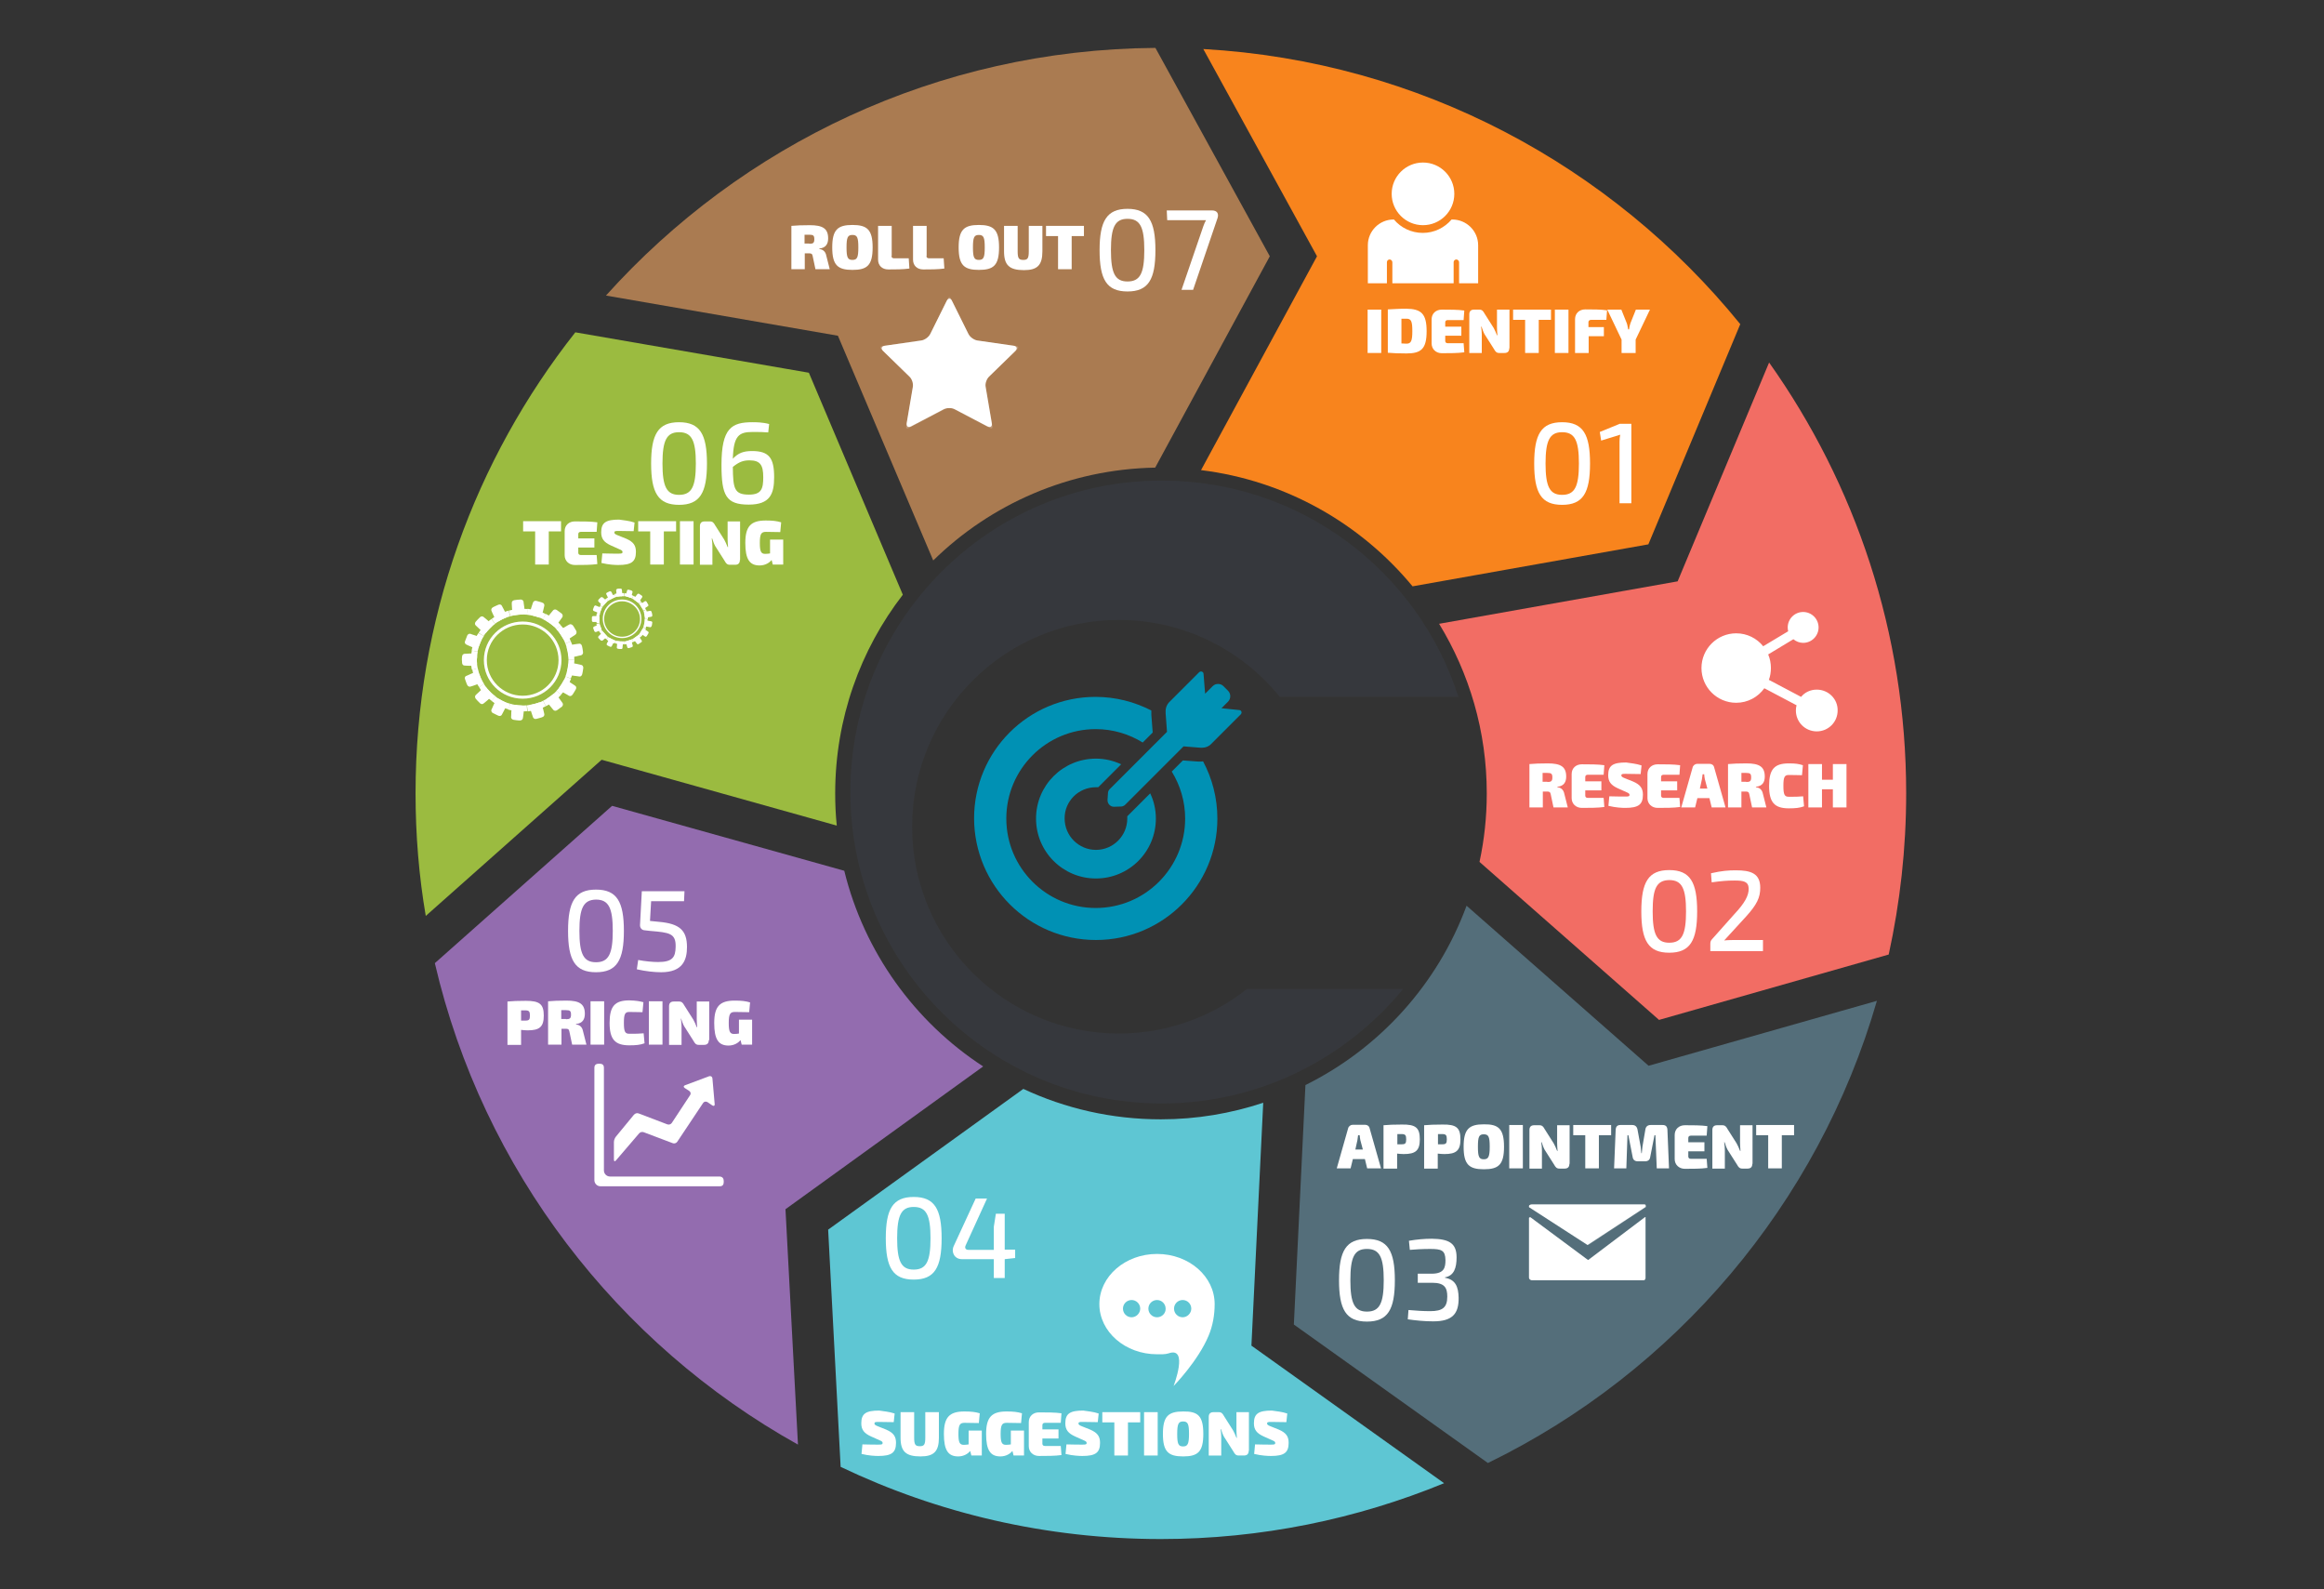 <?xml version="1.0" encoding="utf-8"?>
<!-- Generator: Adobe Illustrator 21.0.2, SVG Export Plug-In . SVG Version: 6.00 Build 0)  -->
<svg version="1.1" xmlns="http://www.w3.org/2000/svg" xmlns:xlink="http://www.w3.org/1999/xlink" x="0px" y="0px"
	 viewBox="0 0 1024 700" style="enable-background:new 0 0 1024 700;" xml:space="preserve">
<rect x="0" y="0" width="1024" height="700" fill="#333333" stroke="none"/>
<style type="text/css">
	.st0{fill:#F26D64;}
	.st1{fill:#936CAF;}
	.st2{fill:#F8841D;}
	.st3{fill:#5EC6D3;}
	.st4{fill:#546E7A;}
	.st5{fill:#9BBB40;}
	.st6{fill:#AA7B51;}
	.st7{fill:#FFFFFF;}
	.st8{opacity:0.2;}
	.st9{fill:#0091B4;}
	.st10{opacity:0.25;}
	.st11{fill:#40485B;}
</style>
<g id="background">
</g>
<g id="objects">
	<g>
		<path class="st0" d="M634.1,274.8c13.3,21.8,21,47.3,21,74.7c0,10.4-1.1,20.5-3.2,30.2l79.1,69.6l101.2-28.8
			c5-22.9,7.7-46.6,7.7-71c0-70.7-22.4-136.2-60.4-189.8l-40.3,96.4L634.1,274.8z"/>
		<path class="st1" d="M433.2,469.8c-30.1-19.6-52.4-50.3-61.2-86.2L269.7,355l-78.1,69.3c21.2,91.1,80.4,167.7,160,212.1
			l-5.5-103.7L433.2,469.8z"/>
		<path class="st2" d="M529.2,207.1c37.4,4.6,70.4,23.6,93.2,51.2l103.9-18.5l40.5-97C710.2,73.1,625.6,27,530.2,21.6l50.1,91.3
			L529.2,207.1z"/>
		<path class="st3" d="M556.6,485.8c-14.2,4.7-29.3,7.3-45.1,7.3c-21.7,0-42.2-4.8-60.6-13.4l-86,62l5.5,104.5
			c42.7,20.4,90.6,31.8,141.1,31.8c44.2,0,86.3-8.8,124.8-24.6l-84.9-60.6L556.6,485.8z"/>
		<path class="st4" d="M827,440.9l-100.6,28.6l-80.2-70.5c-12.7,34.5-38.3,62.8-71,79l-5.1,105.5l85.5,61
			C738,604.4,801.1,530.5,827,440.9z"/>
		<path class="st5" d="M368.7,363.7c-0.5-4.7-0.7-9.4-0.7-14.2c0-32.9,11.1-63.3,29.8-87.5l-41.4-97.8l-102.9-17.8
			c-44.1,55.9-70.4,126.4-70.4,203.1c0,18.4,1.5,36.5,4.5,54l77.5-68.8L368.7,363.7z"/>
		<path class="st6" d="M411.2,246.9c25.3-24.8,59.8-40.2,97.8-40.9l50.5-93.1l-50.4-91.8C413,21.8,326.7,63.8,267,130.2l102.2,17.7
			L411.2,246.9z"/>
	</g>
	<g>
		<g>
			<g>
				<path class="st7" d="M249.8,295.9c0,0,0.2-0.7,0.4-1.5c0.1-0.8,0.2-1.5,0.2-1.5c0.1-0.5,0.6-0.9,1.2-0.9c0,0,1.1,0.2,2.2,0.4
					c1.1,0.2,2.2,0.5,2.2,0.5c0.6,0,1.1,0.7,1,1.4c0,0-0.1,0.7-0.2,1.4c-0.1,0.7-0.3,1.4-0.3,1.4c-0.2,0.7-0.8,1.1-1.4,0.9
					c0,0-1.1-0.2-2.2-0.3c-1.1-0.2-2.2-0.4-2.2-0.4C250.1,297,249.7,296.4,249.8,295.9z"/>
				<path class="st7" d="M249.1,298c0,0,0.2-0.4,0.4-1.1c0.2-0.7,0.5-1.6,0.6-2.5c0.1-0.9,0.3-1.8,0.3-2.5c0-0.7,0.1-1.2,0.1-1.2
					h2.6c0,0,0,0.5-0.1,1.3c0,0.8-0.2,1.8-0.3,2.9c-0.2,1-0.5,2-0.7,2.8c-0.3,0.7-0.5,1.2-0.5,1.2L249.1,298z"/>
			</g>
			<g>
				<path class="st7" d="M246.6,302.6c0.1,0,1.7-2.6,1.6-2.6c0.2-0.5,0.9-0.7,1.5-0.4c0,0,0.9,0.6,1.8,1.2c0.9,0.6,1.8,1.2,1.8,1.2
					c0.6,0.3,0.8,1,0.4,1.7c0,0-1.4,2.4-1.5,2.4c-0.4,0.6-1.2,0.7-1.7,0.3c0,0-0.9-0.6-1.9-1.1c-0.9-0.6-1.9-1.1-1.9-1.1
					C246.4,303.7,246.3,303,246.6,302.6z"/>
				<path class="st7" d="M245.2,304.3c0,0,0.3-0.3,0.8-0.9c0.4-0.6,1-1.3,1.5-2.1c1-1.6,1.7-3.3,1.7-3.3l2.4,1c0,0-0.7,2-1.9,3.7
					c-0.5,0.9-1.2,1.7-1.7,2.4c-0.5,0.6-0.9,1-0.9,1L245.2,304.3z"/>
			</g>
			<g>
				<path class="st7" d="M241.2,307.6c0,0.1,2.5-1.8,2.5-1.8c0.4-0.4,1.1-0.3,1.5,0.2c0,0,0.6,0.9,1.3,1.8c0.6,0.9,1.3,1.8,1.3,1.8
					c0.4,0.5,0.3,1.2-0.2,1.7c0,0-0.5,0.4-1.1,0.8c-0.6,0.4-1.1,0.8-1.1,0.8c-0.6,0.4-1.4,0.2-1.7-0.3c0,0-0.7-0.9-1.4-1.7
					c-0.7-0.9-1.3-1.7-1.3-1.7C240.6,308.6,240.8,307.9,241.2,307.6z"/>
				<path class="st7" d="M239.3,308.7c0,0,1.7-0.8,3.2-1.9c1.5-1.1,2.8-2.5,2.8-2.5l1.9,1.8c0,0-1.4,1.6-3.1,2.8
					c-1.7,1.3-3.6,2.2-3.6,2.2L239.3,308.7z"/>
			</g>
			<g>
				<path class="st7" d="M234.3,310.4c0,0,0.7-0.2,1.5-0.4c0.4-0.1,0.7-0.2,1-0.3c0.3-0.1,0.5-0.2,0.5-0.2c0.5-0.2,1.1,0.1,1.4,0.7
					c0,0,0.3,1.1,0.6,2.1c0.3,1.1,0.5,2.1,0.5,2.1c0.2,0.6-0.1,1.3-0.8,1.5c0,0.1-2.7,0.8-2.7,0.8c-0.7,0.2-1.4-0.3-1.5-0.9
					c0,0-0.3-1-0.7-2.1c-0.3-1.1-0.6-2.1-0.6-2.1C233.5,311,233.8,310.5,234.3,310.4z"/>
				<path class="st7" d="M232.2,310.7c0,0,0.5,0,1.2-0.2c0.7-0.1,1.6-0.3,2.5-0.5c0.9-0.2,1.8-0.6,2.4-0.8c0.6-0.3,1-0.5,1-0.5
					l1.2,2.4c0,0-0.5,0.2-1.2,0.6c-0.7,0.3-1.7,0.7-2.7,0.9c-1,0.3-2,0.5-2.8,0.6c-0.8,0.1-1.3,0.2-1.3,0.2L232.2,310.7z"/>
			</g>
			<g>
				<path class="st7" d="M226.9,310.5c0,0,0.8,0.1,1.5,0.2c0.8,0,1.5,0.1,1.5,0.1c0.5,0,1,0.5,1,1.1c0,0-0.1,1.1-0.2,2.2
					c-0.1,1.1-0.3,2.2-0.3,2.2c0,0.6-0.6,1.1-1.3,1.1c0,0-0.7,0-1.4-0.1c-0.7-0.1-1.4-0.2-1.4-0.2c-0.7-0.1-1.2-0.7-1.1-1.3
					c0,0,0.1-1.1,0.1-2.2c0.1-1.1,0.2-2.2,0.2-2.2C225.9,310.8,226.4,310.4,226.9,310.5z"/>
				<path class="st7" d="M224.8,310c0,0,0.5,0.1,1.1,0.3c0.7,0.2,1.6,0.3,2.5,0.4c1.9,0.2,3.7,0,3.7,0l0.2,2.6c0,0-2.1,0.2-4.2,0
					c-1-0.1-2.1-0.3-2.9-0.4c-0.8-0.2-1.3-0.3-1.3-0.3L224.8,310z"/>
			</g>
			<g>
				<path class="st7" d="M220,308c0,0.1,2.7,1.4,2.7,1.4c0.5,0.2,0.7,0.8,0.5,1.4c0,0-0.5,1-1,2c-0.5,1-1,1.9-1,1.9
					c-0.2,0.6-0.9,0.9-1.6,0.6c0,0-2.5-1.2-2.5-1.2c-0.6-0.4-0.8-1.1-0.5-1.6c0,0,0.5-1,0.9-2c0.5-1,1-2,1-2
					C218.9,307.9,219.5,307.7,220,308z"/>
				<path class="st7" d="M218.2,306.7c0,0,0.4,0.3,0.9,0.7c0.6,0.3,1.4,0.9,2.2,1.3c1.7,0.9,3.5,1.3,3.5,1.3l-0.7,2.5
					c0,0-2-0.5-3.9-1.5c-1-0.4-1.8-1-2.5-1.4c-0.6-0.5-1.1-0.8-1.1-0.8L218.2,306.7z"/>
			</g>
			<g>
				<path class="st7" d="M214.4,303.1c-0.1,0.1,2,2.3,2.1,2.3c0.4,0.4,0.4,1,0,1.5c0,0-0.8,0.7-1.6,1.5c-0.8,0.7-1.7,1.4-1.7,1.4
					c-0.4,0.5-1.2,0.5-1.7,0c0,0-0.5-0.5-1-1c-0.5-0.5-0.9-1-0.9-1c-0.4-0.6-0.4-1.3,0.1-1.7c0,0,0.8-0.8,1.6-1.5
					c0.8-0.7,1.6-1.5,1.6-1.5C213.4,302.6,214.1,302.7,214.4,303.1z"/>
				<path class="st7" d="M213.2,301.3c0,0,1,1.6,2.3,2.9c1.2,1.4,2.8,2.5,2.8,2.5l-1.6,2.1c0,0-1.7-1.2-3.1-2.8
					c-1.5-1.5-2.5-3.3-2.5-3.3L213.2,301.3z"/>
			</g>
			<g>
				<path class="st7" d="M211,296.6c0,0,0,0.2,0.2,0.5c0.1,0.3,0.2,0.6,0.4,1c0.1,0.4,0.3,0.7,0.4,1c0.1,0.3,0.2,0.4,0.2,0.4
					c0.2,0.5,0,1.1-0.6,1.4c0,0-1,0.4-2,0.8c-1,0.4-2.1,0.7-2.1,0.7c-0.6,0.3-1.3,0-1.6-0.6c-0.1,0-1-2.6-1-2.6
					c-0.3-0.7,0.1-1.4,0.7-1.5c0,0,1-0.4,2-0.9c1-0.4,2-0.8,2-0.8C210.2,295.8,210.9,296,211,296.6z"/>
				<path class="st7" d="M210.5,294.4c0,0,0.1,0.5,0.3,1.1c0.1,0.3,0.2,0.7,0.3,1.2c0.2,0.4,0.3,0.8,0.5,1.3
					c0.3,0.9,0.8,1.7,1.1,2.3c0.4,0.6,0.6,1,0.6,1l-2.2,1.4c0,0-0.3-0.4-0.7-1.1c-0.3-0.7-0.9-1.6-1.2-2.6c-0.2-0.5-0.4-1-0.5-1.4
					c-0.1-0.5-0.2-0.9-0.3-1.3c-0.2-0.8-0.3-1.3-0.3-1.3L210.5,294.4z"/>
			</g>
			<g>
				<path class="st7" d="M210.2,289.2c0,0,0,0.8-0.1,1.5c0,0.8,0.1,1.5,0.1,1.5c0,0.5-0.4,1-1,1.1c0,0-1.1,0-2.2,0
					c-1.1,0-2.2-0.1-2.2-0.1c-0.6,0.1-1.2-0.5-1.2-1.2c0,0,0-0.7-0.1-1.4c0-0.7,0.1-1.4,0.1-1.4c0-0.7,0.6-1.2,1.2-1.2
					c0,0,1.1,0,2.2-0.1c1.1,0,2.2,0,2.2,0C209.8,288.2,210.2,288.7,210.2,289.2z"/>
				<path class="st7" d="M210.5,287.1c0,0-0.3,1.8-0.4,3.7c0,1.9,0.4,3.7,0.4,3.7l-2.6,0.5c0,0-0.4-2.1-0.4-4.2
					c0-2.1,0.4-4.2,0.4-4.2L210.5,287.1z"/>
			</g>
			<g>
				<path class="st7" d="M212.1,282.1c0,0-0.1,0.2-0.2,0.4c-0.1,0.3-0.3,0.6-0.4,1c-0.1,0.4-0.3,0.7-0.4,1c-0.1,0.3-0.2,0.5-0.2,0.5
					c-0.1,0.5-0.7,0.8-1.3,0.7c0,0-1-0.4-2-0.8c-1-0.4-2-0.9-2-0.9c-0.6-0.2-1-0.9-0.7-1.5c0,0,1-2.6,1-2.6c0.3-0.6,1-0.9,1.6-0.6
					c0,0,1,0.4,2.1,0.7c1,0.4,2,0.8,2,0.8C212.1,281,212.3,281.6,212.1,282.1z"/>
				<path class="st7" d="M213.2,280.2c0,0-0.2,0.4-0.6,1c-0.3,0.6-0.8,1.4-1.1,2.3c-0.2,0.4-0.3,0.9-0.5,1.3
					c-0.1,0.4-0.2,0.8-0.3,1.2c-0.2,0.7-0.3,1.1-0.3,1.1l-2.6-0.5c0,0,0.1-0.5,0.3-1.3c0.1-0.4,0.2-0.8,0.3-1.3
					c0.2-0.5,0.4-1,0.5-1.4c0.3-1,0.9-1.9,1.2-2.6c0.4-0.7,0.7-1.1,0.7-1.1L213.2,280.2z"/>
			</g>
			<g>
				<path class="st7" d="M216.5,276.2c0-0.1-2.2,2.2-2.1,2.3c-0.3,0.4-1,0.5-1.5,0.1c0,0-0.8-0.7-1.6-1.5c-0.8-0.8-1.6-1.5-1.6-1.5
					c-0.5-0.4-0.6-1.1-0.1-1.7c0,0,0.5-0.5,0.9-1c0.5-0.5,1-1,1-1c0.5-0.5,1.3-0.5,1.7,0c0,0,0.8,0.7,1.7,1.4
					c0.8,0.7,1.6,1.5,1.6,1.5C216.9,275.1,216.9,275.8,216.5,276.2z"/>
				<path class="st7" d="M218.2,274.8c0,0-1.5,1.1-2.8,2.5c-1.3,1.3-2.3,2.9-2.3,2.9l-2.2-1.4c0,0,1.1-1.8,2.5-3.3
					c1.4-1.6,3.1-2.8,3.1-2.8L218.2,274.8z"/>
			</g>
			<g>
				<path class="st7" d="M222.7,272.2c0-0.1-2.8,1.3-2.7,1.4c-0.5,0.3-1.1,0.1-1.5-0.4c0,0-0.5-1-1-2c-0.5-1-0.9-2-0.9-2
					c-0.3-0.5-0.1-1.3,0.5-1.6c0-0.1,2.5-1.2,2.5-1.2c0.7-0.3,1.4,0,1.6,0.6c0,0,0.5,1,1,1.9c0.5,1,1,2,1,2
					C223.5,271.4,223.2,272,222.7,272.2z"/>
				<path class="st7" d="M224.8,271.5c0,0-1.8,0.5-3.5,1.3c-0.9,0.4-1.6,0.9-2.2,1.3c-0.6,0.4-0.9,0.7-0.9,0.7l-1.6-2.1
					c0,0,0.4-0.3,1.1-0.8c0.7-0.4,1.5-1,2.5-1.4c1.9-1,3.9-1.5,3.9-1.5L224.8,271.5z"/>
			</g>
			<g>
				<path class="st7" d="M230,270.7c0,0-0.8,0-1.5,0.1c-0.8,0.1-1.5,0.2-1.5,0.2c-0.5,0.1-1.1-0.3-1.2-0.9c0,0-0.1-1.1-0.2-2.2
					c-0.1-1.1-0.1-2.2-0.1-2.2c-0.1-0.6,0.4-1.2,1.1-1.3c0,0,0.7-0.1,1.4-0.2c0.7,0,1.4-0.1,1.4-0.1c0.7,0,1.3,0.5,1.3,1.1
					c0,0,0.1,1.1,0.3,2.2c0.1,1.1,0.2,2.2,0.2,2.2C231,270.2,230.5,270.7,230,270.7z"/>
				<path class="st7" d="M232.2,270.8c0,0-1.9-0.2-3.7,0c-0.9,0.1-1.8,0.2-2.5,0.4c-0.7,0.2-1.1,0.3-1.1,0.3l-0.7-2.5
					c0,0,0.5-0.1,1.3-0.3c0.8-0.2,1.8-0.3,2.9-0.4c2.1-0.2,4.2,0,4.2,0L232.2,270.8z"/>
			</g>
			<g>
				<path class="st7" d="M237.3,272c0,0-0.2-0.1-0.5-0.2c-0.3-0.1-0.6-0.2-1-0.3c-0.7-0.2-1.5-0.4-1.5-0.4c-0.5-0.1-0.9-0.6-0.8-1.3
					c0,0,0.3-1.1,0.6-2.1c0.3-1,0.7-2.1,0.7-2.1c0.1-0.6,0.8-1.1,1.5-0.9c0,0,2.7,0.7,2.7,0.8c0.7,0.2,1,0.9,0.8,1.5
					c0,0-0.3,1.1-0.5,2.1c-0.3,1.1-0.6,2.1-0.6,2.1C238.4,271.8,237.8,272.1,237.3,272z"/>
				<path class="st7" d="M239.3,272.8c0,0-0.4-0.2-1-0.5c-0.7-0.2-1.5-0.6-2.4-0.8c-0.9-0.2-1.8-0.5-2.5-0.5
					c-0.7-0.1-1.2-0.2-1.2-0.2l0.2-2.6c0,0,0.5,0,1.3,0.2c0.8,0.1,1.8,0.3,2.8,0.6c1,0.3,2,0.7,2.7,0.9c0.7,0.3,1.2,0.6,1.2,0.6
					L239.3,272.8z"/>
			</g>
			<g>
				<path class="st7" d="M243.7,275.7c0-0.1-2.4-1.9-2.5-1.8c-0.5-0.3-0.6-0.9-0.3-1.5c0,0,0.7-0.9,1.3-1.7c0.7-0.9,1.4-1.7,1.4-1.7
					c0.3-0.5,1.1-0.7,1.7-0.3c0,0,0.6,0.4,1.1,0.8c0.6,0.4,1.1,0.8,1.1,0.8c0.5,0.5,0.6,1.2,0.2,1.7c0,0-0.6,0.9-1.3,1.8
					c-0.6,0.9-1.3,1.8-1.3,1.8C244.7,276,244.1,276.1,243.7,275.7z"/>
				<path class="st7" d="M245.2,277.2c0,0-1.2-1.4-2.8-2.5c-1.5-1.1-3.2-1.9-3.2-1.9l1.2-2.4c0,0,1.9,0.9,3.6,2.2
					c1.7,1.2,3.1,2.8,3.1,2.8L245.2,277.2z"/>
			</g>
			<g>
				<path class="st7" d="M248.2,281.5c0.1,0-1.6-2.6-1.6-2.6c-0.3-0.4-0.2-1.1,0.3-1.5c0,0,0.9-0.6,1.9-1.1c0.9-0.6,1.9-1.1,1.9-1.1
					c0.5-0.4,1.2-0.2,1.7,0.3c0.1,0,1.5,2.4,1.5,2.4c0.3,0.6,0.1,1.4-0.4,1.7c0,0-0.9,0.6-1.8,1.2c-0.9,0.6-1.8,1.2-1.8,1.2
					C249.1,282.2,248.5,282,248.2,281.5z"/>
				<path class="st7" d="M249.1,283.5c0,0-0.6-1.8-1.7-3.3c-0.4-0.8-1.1-1.5-1.5-2.1c-0.5-0.5-0.8-0.9-0.8-0.9l1.9-1.8
					c0,0,0.4,0.4,0.9,1c0.4,0.6,1.2,1.4,1.7,2.4c1.2,1.8,1.9,3.7,1.9,3.7L249.1,283.5z"/>
			</g>
			<g>
				<path class="st7" d="M250.4,288.6c0,0-0.1-0.8-0.2-1.5c-0.1-0.8-0.4-1.5-0.4-1.5c-0.1-0.5,0.2-1.1,0.8-1.3c0,0,1.1-0.2,2.2-0.4
					c1.1-0.2,2.2-0.3,2.2-0.3c0.6-0.2,1.2,0.2,1.4,0.9c0,0,0.2,0.7,0.3,1.4c0.1,0.7,0.2,1.4,0.2,1.4c0.1,0.7-0.4,1.3-1,1.4
					c0,0-1.1,0.2-2.2,0.5c-1.1,0.2-2.2,0.4-2.2,0.4C251,289.5,250.5,289.1,250.4,288.6z"/>
				<path class="st7" d="M250.5,290.8c0,0,0-0.5-0.1-1.2c0-0.7-0.2-1.6-0.3-2.5c-0.2-0.9-0.4-1.8-0.6-2.5c-0.2-0.7-0.4-1.1-0.4-1.1
					l2.4-1c0,0,0.2,0.5,0.5,1.2c0.2,0.8,0.5,1.8,0.7,2.8c0.2,1,0.3,2.1,0.3,2.9c0,0.8,0.1,1.3,0.1,1.3H250.5z"/>
			</g>
		</g>
		<path class="st7" d="M230.3,307.8c-9.5,0-17.1-7.6-17.1-17s7.7-17,17.1-17s17.1,7.6,17.1,17S239.8,307.8,230.3,307.8z
			 M230.3,275.1c-8.7,0-15.8,7-15.8,15.7s7.1,15.7,15.8,15.7c8.7,0,15.8-7,15.8-15.7S239,275.1,230.3,275.1z"/>
	</g>
	<g>
		<path class="st7" d="M700.6,204.2c0,12.9-3.1,18.2-12.3,18.2s-12.3-5.3-12.3-18.2s3.1-18.2,12.3-18.2S700.6,191.3,700.6,204.2z
			 M681,204.2c0,10.1,1.8,13.8,7.3,13.8c5.6,0,7.4-3.7,7.4-13.8s-1.8-13.8-7.4-13.8C682.8,190.4,681,194.1,681,204.2z"/>
		<path class="st7" d="M713.6,221.7v-27.1c0-1.1,0.1-2.1,0.3-3.1l-8.4,2.6l-0.6-3.8l8.8-3.6h5.1v35H713.6z"/>
	</g>
	<g>
		<circle class="st7" cx="627" cy="85.4" r="13.8"/>
		<path class="st7" d="M639.9,96.7h-0.3c-3.1,3.6-7.6,5.9-12.7,5.9c-5.1,0-9.7-2.3-12.7-5.9H614c-6.2,0-11.3,5.1-11.3,11.3v16.8h8.4
			v-9.3c0-0.7,0.6-1.2,1.2-1.2s1.2,0.6,1.2,1.2v9.3h27v-9.3c0-0.7,0.6-1.2,1.2-1.2s1.2,0.6,1.2,1.2v9.3h8.4V108
			C651.3,101.8,646.2,96.7,639.9,96.7z"/>
	</g>
	<g>
		<path class="st7" d="M602.6,155.5v-19.1h6v19.1H602.6z"/>
		<path class="st7" d="M628.6,145.9c0,7.8-2.4,9.8-8.9,9.8c-3.2,0-5.8-0.1-8.2-0.3v-19.1c2.4-0.1,4.9-0.3,8.2-0.3
			C626.2,136.1,628.6,138.2,628.6,145.9z M619.7,151.4c2,0,2.6-1.1,2.6-5.5s-0.5-5.5-2.6-5.5h-2.2v10.9L619.7,151.4z"/>
		<path class="st7" d="M645.2,155.2c-2.8,0.4-6.6,0.4-9.9,0.4c-2.6,0-4.5-1.8-4.5-4.3v-10.6c0-2.6,1.9-4.3,4.5-4.3
			c3.3,0,7.2,0,9.9,0.4l-0.3,4.2h-7c-0.7,0-1.1,0.4-1.1,1v1.9h7.1v4h-7.1v2.3c0,0.6,0.4,1,1.1,1h7L645.2,155.2z"/>
		<path class="st7" d="M665,153.4c0,1.4-0.7,2.1-2.1,2.1h-2.3c-1.2,0-1.7-0.6-2.3-1.7l-4.2-6.6c-0.5-0.9-0.9-2.1-1.3-3.3h-0.2
			c0.2,1.2,0.3,2.4,0.3,3.5v8.1h-5.5v-17c0-1.4,0.7-2.1,2.1-2.1h2.3c1.2,0,1.7,0.6,2.3,1.7l4,6.3c0.5,0.9,1,2,1.5,3.3h0.2
			c-0.1-1.2-0.2-2.3-0.2-3.5l0-7.8h5.5V153.4z"/>
		<path class="st7" d="M678,140.9v14.6h-6v-14.6h-5.3v-4.5h16.7v4.5H678z"/>
		<path class="st7" d="M685.1,155.5v-19.1h6v19.1H685.1z"/>
		<path class="st7" d="M701.1,140.9c-0.7,0-1.2,0.4-1.2,1v2.2h6.8v4H700v7.4h-6v-14.9c0-2.6,1.9-4.3,4.5-4.3c3.2,0,7,0,9.6,0.4
			l-0.3,4.2H701.1z"/>
		<path class="st7" d="M720.5,155.5h-6v-5.9l-6.3-13.2h6.2l2.4,6c0.3,0.8,0.4,1.8,0.6,2.7h0.4c0.1-0.9,0.3-1.9,0.6-2.7l2.4-6h6.2
			l-6.3,13.2V155.5z"/>
	</g>
	<g>
		<path class="st7" d="M311.5,204.2c0,12.9-3.1,18.2-12.3,18.2s-12.3-5.3-12.3-18.2s3.1-18.2,12.3-18.2S311.5,191.3,311.5,204.2z
			 M291.9,204.2c0,10.1,1.8,13.8,7.3,13.8c5.6,0,7.4-3.7,7.4-13.8s-1.8-13.8-7.4-13.8C293.7,190.4,291.9,194.1,291.9,204.2z"/>
		<path class="st7" d="M341.1,210.2c0,7.3-1.7,12.1-11.2,12.1c-10,0-12-4-12-17.5c0-16.3,4.5-18.8,13.7-18.8c1.4,0,4.4,0,7.3,0.8
			l-0.4,3.7c-2.3-0.2-3.7-0.2-6.9-0.2c-6,0-8.4,1.6-8.7,11.8c2.4-2.6,4.8-3.4,8.5-3.4C338.9,198.7,341.1,201.8,341.1,210.2z
			 M336.3,210.2c0-5.3-1.3-7.4-6.1-7.4c-2.7,0-4.6,0.7-7.3,2.9c0.1,9.5,0.6,12.2,7.1,12.2C335.6,217.9,336.3,215.2,336.3,210.2z"/>
	</g>
	<g>
		<path class="st7" d="M509.1,110.2c0,12.9-3.1,18.2-12.3,18.2s-12.3-5.3-12.3-18.2S487.7,92,496.8,92S509.1,97.3,509.1,110.2z
			 M489.5,110.2c0,10.1,1.8,13.8,7.3,13.8c5.6,0,7.4-3.7,7.4-13.8s-1.8-13.8-7.4-13.8C491.3,96.4,489.5,100.1,489.5,110.2z"/>
		<path class="st7" d="M534,92.7c2.2,0,3.1,1.3,2.5,3.3l-10.8,31.7h-5.1l9.6-28c0.3-0.9,0.7-1.8,1.2-2.7h-17.1l-0.2-4.3H534z"/>
	</g>
	<path class="st7" d="M509.8,552.4c-14,0-25.4,9.9-25.4,22.1c0,12.2,11.4,22.1,25.4,22.1c1.8,0,3.5,0.1,5.1-0.4
		c9-3.2,2.2,14.4,2.2,14.4s10.7-10.9,15.4-22.1c1.9-4.5,2.7-9.3,2.7-14C535.2,562.3,523.9,552.4,509.8,552.4z M498.6,580.3
		c-2.1,0-3.8-1.7-3.8-3.8c0-2.1,1.7-3.8,3.8-3.8c2.1,0,3.8,1.7,3.8,3.8C502.4,578.5,500.7,580.3,498.6,580.3z M509.8,580.3
		c-2.1,0-3.8-1.7-3.8-3.8c0-2.1,1.7-3.8,3.8-3.8c2.1,0,3.8,1.7,3.8,3.8C513.7,578.5,512,580.3,509.8,580.3z M521.1,580.3
		c-2.1,0-3.8-1.7-3.8-3.8c0-2.1,1.7-3.8,3.8-3.8c2.1,0,3.8,1.7,3.8,3.8C524.9,578.5,523.2,580.3,521.1,580.3z"/>
	<g>
		<path class="st7" d="M274.9,410.1c0,12.9-3.1,18.2-12.3,18.2s-12.3-5.3-12.3-18.2s3.1-18.2,12.3-18.2S274.9,397.2,274.9,410.1z
			 M255.3,410.1c0,10.1,1.8,13.8,7.3,13.8c5.6,0,7.4-3.7,7.4-13.8s-1.8-13.8-7.4-13.8C257.1,396.4,255.3,400,255.3,410.1z"/>
		<path class="st7" d="M286.9,397l-0.5,8.7l4,0.4c9,0.8,12.3,3.7,12.3,11.1c0,5.6-1.8,11.1-11.4,11.1c-2.9,0-6.8-0.4-10.7-1.3
			l0.6-4.1c3.1,0.6,6.5,0.9,8.8,0.9c6.4,0,7.6-2.2,7.7-6.6c0.2-6.1-2.8-6.4-11.2-7.1l-2.6-0.3c-1.1-0.1-1.9-1-1.9-2.2l0.8-15h18.8
			l-0.2,4.4H286.9z"/>
	</g>
	<path class="st7" d="M800.5,303.8c-2.8,0-5.3,1.2-6.9,3.2l-14.2-7.5c0.6-1.6,0.9-3.4,0.9-5.2c0-2.1-0.4-4.1-1.2-6l11.1-6.7
		c1.2,1,2.7,1.6,4.3,1.6c3.8,0,6.8-3.1,6.8-6.8c0-3.8-3.1-6.8-6.8-6.8c-3.8,0-6.8,3.1-6.8,6.8c0,0.6,0.1,1.2,0.2,1.7l-11,6.6
		c-2.8-3.5-7.1-5.7-11.9-5.7c-8.4,0-15.3,6.8-15.3,15.3c0,8.4,6.8,15.3,15.3,15.3c5.1,0,9.6-2.5,12.4-6.4l14.2,7.5
		c-0.2,0.7-0.3,1.5-0.3,2.3c0,5.1,4.1,9.2,9.2,9.2c5.1,0,9.2-4.1,9.2-9.2C809.8,307.9,805.6,303.8,800.5,303.8z"/>
	<g>
		<path class="st7" d="M614.6,564c0,12.9-3.1,18.2-12.3,18.2S590,576.9,590,564s3.1-18.2,12.3-18.2S614.6,551.1,614.6,564z M595,564
			c0,10.1,1.8,13.8,7.3,13.8c5.6,0,7.4-3.7,7.4-13.8s-1.8-13.8-7.4-13.8C596.7,550.2,595,553.9,595,564z"/>
		<path class="st7" d="M641.8,553.9c0,4.6-1.1,8.1-5.1,8.8v0.2c4.6,0.8,5.9,3.9,6,8.8c0.1,7.1-2.8,10.4-11.2,10.4
			c-3.8,0-7.7-0.4-11.2-0.9l0.3-4.1c3.6,0.3,6.4,0.5,9.6,0.5c5.4,0,7.5-1.6,7.5-6.4c0-3.8-1.1-6.1-6.6-6.1h-6.4v-4h6.4
			c5.3-0.1,5.8-2.8,5.8-6c-0.1-4.3-1.7-4.9-6.8-4.9c-3.3,0-6.6,0.2-8.9,0.4l-0.4-4c3.5-0.6,6.8-0.9,10.1-0.9
			C638.5,545.8,641.8,547.7,641.8,553.9z"/>
	</g>
	<g>
		<g>
			<g>
				<g class="st8">
					<path class="st7" d="M699.9,555c-0.1,0.1-0.2,0.1-0.3,0l-25.2-18.7c-0.1-0.1-0.2-0.1-0.3,0c-0.1,0-0.1,0.1-0.1,0.2v26.4
						c0,0.6,0.4,0.9,1,0.9h49.3c0.5,0,1-0.4,1-0.9v-26.5c0-0.1-0.1-0.2-0.1-0.2c-0.1,0-0.2,0-0.3,0L699.9,555z"/>
					<path class="st7" d="M725.4,531.7v-0.4c0-0.6-0.4-0.9-1-0.9h-49.3c-0.6,0-1,0.4-1,0.9v0.5l25.6,16.6c0.1,0.1,0.2,0.1,0.3,0
						L725.4,531.7z"/>
				</g>
			</g>
			<g>
				<g>
					<path class="st7" d="M699.9,555c-0.1,0.1-0.2,0.1-0.3,0l-25.2-18.7c-0.1-0.1-0.3-0.1-0.4,0c-0.1,0-0.3,0.1-0.3,0.2v26.4
						c0,0.6,0.7,1.1,1.3,1.1h49.3c0.5,0,0.7-0.6,0.7-1.1v-26.5c0-0.1,0.1-0.2,0-0.2c-0.1,0-0.1,0-0.2,0L699.9,555z"/>
					<path class="st7" d="M725.1,531.7v-0.4c0-0.6-0.2-0.7-0.7-0.7H675c-0.5,0-1.3,0.2-1.3,0.7v0.5l25.7,16.6c0.1,0.1,0.1,0.1,0.2,0
						L725.1,531.7z"/>
				</g>
			</g>
		</g>
	</g>
	<g>
		<path class="st7" d="M414.9,545.5c0,12.9-3.1,18.2-12.3,18.2s-12.3-5.3-12.3-18.2s3.1-18.2,12.3-18.2S414.9,532.6,414.9,545.5z
			 M395.3,545.5c0,10.1,1.8,13.8,7.3,13.8c5.6,0,7.4-3.7,7.4-13.8s-1.8-13.8-7.4-13.8C397.1,531.7,395.3,535.4,395.3,545.5z"/>
		<path class="st7" d="M447.3,554.2l-4.6,0.5v8.3h-4.8v-8.3h-14.1c-3.1,0-4.8-2.9-3.6-5.7l9.7-21h5l-9.4,20.6c-0.6,1.3,0.1,2,1.2,2
			h11.2v-10.2l0.9-5.7h3.9v15.8h4.6V554.2z"/>
	</g>
	<g id="_x32__4_">
		<g>
			<g>
				<g class="st8">
					<path class="st7" d="M417.7,131.4c0.3-0.7,0.9-0.7,1.2,0l8.4,17c0.3,0.7,1.2,1.3,2,1.4l18.7,2.7c0.7,0.1,0.9,0.6,0.4,1.2
						l-13.6,13.2c-0.5,0.5-0.9,1.6-0.7,2.3l3.2,18.7c0.1,0.7-0.3,1.1-1,0.7l-16.8-8.8c-0.7-0.4-1.8-0.4-2.4,0l-16.8,8.8
						c-0.7,0.4-1.1,0-1-0.7l3.2-18.7c0.1-0.7-0.2-1.8-0.7-2.3l-13.6-13.2c-0.5-0.5-0.4-1,0.4-1.2l18.7-2.7c0.7-0.1,1.6-0.7,2-1.4
						L417.7,131.4z"/>
				</g>
			</g>
			<path class="st7" d="M417.1,132.6c0.7-1.4,1.8-1.4,2.4,0l7.2,14.5c0.7,1.4,2.4,2.6,3.9,2.9l16,2.3c1.5,0.2,1.8,1.3,0.8,2.3
				l-11.6,11.3c-1.1,1.1-1.8,3.1-1.5,4.6l2.7,15.9c0.3,1.5-0.6,2.1-2,1.4l-14.3-7.5c-1.3-0.7-3.5-0.7-4.9,0l-14.3,7.5
				c-1.3,0.7-2.2,0.1-2-1.4l2.7-15.9c0.3-1.5-0.4-3.6-1.5-4.6l-11.6-11.3c-1.1-1.1-0.7-2.1,0.8-2.3l16-2.3c1.5-0.2,3.3-1.5,4-2.9
				L417.1,132.6z"/>
		</g>
	</g>
	<g>
		<path class="st7" d="M318.9,520.5c0,1.2-0.3,2.1-1.8,2.1h-52.5c-1.5,0-2.7-1.2-2.7-2.7v-49.5c0-1.5,1-1.8,2.1-1.8
			c1.2,0,2.1,0.3,2.1,1.8v45.2c0,1.5,1.2,2.7,2.7,2.7h48.3C318.6,518.4,318.9,519.4,318.9,520.5L318.9,520.5z M318.9,520.5"/>
		<path class="st7" d="M313.9,487c0.6,0.4,1.1,0.1,1-0.6l-1-11.4c-0.1-0.7-0.7-1.1-1.4-0.9l-10.7,4c-0.7,0.3-0.7,0.8-0.1,1.2l2,1.3
			c0.6,0.4,0.8,1.2,0.4,1.8l-8.1,12.3c-0.4,0.6-1.3,0.9-2,0.6l-12.6-4.8c-0.7-0.3-1.6,0-2.1,0.6l-7.9,9.6c-0.5,0.6-0.9,1.6-0.9,2.4
			l0,7.8c0,0.7,0.4,0.9,0.9,0.3l10.2-11.9c0.5-0.6,1.4-0.8,2.1-0.5l12.7,4.8c0.7,0.3,1.6,0,2-0.6l11.4-17.1c0.4-0.6,1.2-0.8,1.9-0.4
			L313.9,487z M313.9,487"/>
	</g>
	<g>
		<path class="st7" d="M747.8,401.5c0,12.9-3.1,18.2-12.3,18.2s-12.3-5.3-12.3-18.2s3.1-18.2,12.3-18.2S747.8,388.6,747.8,401.5z
			 M728.2,401.5c0,10.1,1.8,13.8,7.3,13.8c5.6,0,7.4-3.7,7.4-13.8s-1.8-13.8-7.4-13.8C729.9,387.8,728.2,391.4,728.2,401.5z"/>
		<path class="st7" d="M775.6,391.1c0,4.3-1.5,7.4-6.1,12.5l-9.8,10.7c1.8-0.2,3.9-0.2,5.6-0.2h11.5v4.9h-23.2v-3.2
			c0-0.9,0.2-1.5,0.8-2.1l9.8-11c4.4-4.7,6.4-8.1,6.3-11.3c-0.1-3.1-2.3-3.5-6.2-3.5c-3.3,0-5.7,0.2-10.1,0.8l-0.3-4
			c4.8-1.1,7.7-1.3,10.9-1.3C771.4,383.4,775.6,384.7,775.6,391.1z"/>
	</g>
	<g>
		<path class="st7" d="M684.5,355.7l-1.2-5.7c-0.2-1.1-0.6-1.3-1.6-1.3h-1.9v7h-5.9v-19.1c2.5-0.2,4.3-0.3,8.1-0.3
			c5.6,0,8.1,1.4,8.1,5.8c0,2.3-0.9,4.2-3.9,4.5v0.2c1.1,0.1,2.7,0.7,3.1,3l1.5,5.9H684.5z M681.8,344.5c1.7,0,2.2-0.4,2.2-2
			s-0.4-2-2.2-2h-2.1v3.9H681.8z"/>
		<path class="st7" d="M706.9,355.5c-2.8,0.4-6.6,0.4-9.9,0.4c-2.6,0-4.5-1.8-4.5-4.3v-10.6c0-2.6,1.9-4.3,4.5-4.3
			c3.3,0,7.2,0,9.9,0.4l-0.3,4.2h-7c-0.7,0-1.1,0.4-1.1,1v1.9h7.1v4h-7.1v2.3c0,0.6,0.4,1,1.1,1h7L706.9,355.5z"/>
		<path class="st7" d="M723.3,337.2l-0.4,3.8c-1.7,0-4.3-0.1-6.7-0.1c-1.4,0-1.8,0.1-1.8,0.7c0,0.5,0.4,0.8,1.7,1.3l3.5,1.4
			c3.2,1.4,4.3,3,4.3,5.8c0,4.3-1.9,5.8-7.8,5.8c-1.3,0-4.1-0.1-7.4-0.9l0.4-4.2c3.3,0.1,5.9,0.1,7,0.1c1.5,0,1.9-0.1,1.9-0.7
			c0-0.5-0.3-0.8-1.3-1.2l-3.8-1.7c-3.1-1.4-4.3-3-4.3-5.8c0-4.3,2.1-5.6,7.9-5.6C718.3,336.2,721,336.4,723.3,337.2z"/>
		<path class="st7" d="M740.3,355.5c-2.8,0.4-6.6,0.4-9.9,0.4c-2.6,0-4.5-1.8-4.5-4.3v-10.6c0-2.6,1.9-4.3,4.5-4.3
			c3.3,0,7.2,0,9.9,0.4l-0.3,4.2h-7c-0.7,0-1.1,0.4-1.1,1v1.9h7.1v4h-7.1v2.3c0,0.6,0.4,1,1.1,1h7L740.3,355.5z"/>
		<path class="st7" d="M747.9,351.6l-1,4.1h-6.1l5-17.6c0.2-0.9,1.1-1.6,2-1.6h5.5c1,0,1.8,0.6,2,1.6l5,17.6h-6.1l-1-4.1H747.9z
			 M751.2,343.3c-0.1-0.7-0.3-1.5-0.3-2.2h-0.7c-0.1,0.7-0.2,1.5-0.3,2.2l-0.9,4.1h3.3L751.2,343.3z"/>
		<path class="st7" d="M772,355.7l-1.2-5.7c-0.2-1.1-0.6-1.3-1.6-1.3h-1.9v7h-5.9v-19.1c2.5-0.2,4.3-0.3,8.1-0.3
			c5.6,0,8.1,1.4,8.1,5.8c0,2.3-0.9,4.2-3.9,4.5v0.2c1.1,0.1,2.7,0.7,3.1,3l1.5,5.9H772z M769.4,344.5c1.7,0,2.2-0.4,2.2-2
			s-0.4-2-2.2-2h-2.1v3.9H769.4z"/>
		<path class="st7" d="M794.4,337.1l-0.4,4.4c-1.9,0-3.2-0.1-5.8-0.1c-1.9,0-2.4,0.9-2.4,4.8s0.5,4.8,2.4,4.8c2.8,0,4.4,0,6.3-0.2
			l0.4,4.4c-1.9,0.7-3.7,0.9-6.7,0.9c-6.3,0-8.7-2.6-8.7-9.9c0-7.3,2.3-9.9,8.7-9.9C791.1,336.3,792.5,336.5,794.4,337.1z"/>
		<path class="st7" d="M813.6,355.7h-6v-8h-4.8v8h-6v-19.1h6v6.9h4.8v-6.9h6V355.7z"/>
	</g>
	<g>
		<path class="st7" d="M596.1,510.6l-1,4.1H589l5-17.6c0.2-0.9,1.1-1.6,2-1.6h5.5c1,0,1.8,0.6,2,1.6l5,17.6h-6.1l-1-4.1H596.1z
			 M599.4,502.3c-0.1-0.7-0.3-1.5-0.3-2.2h-0.7c-0.1,0.7-0.2,1.5-0.3,2.2l-0.9,4.1h3.3L599.4,502.3z"/>
		<path class="st7" d="M625.6,501.9c0,5-1.9,6.5-7.1,6.5c-1,0-2-0.1-2.9-0.2v6.6h-6v-19.1c2.5-0.2,4.3-0.3,8.1-0.3
			C623.8,495.3,625.6,496.8,625.6,501.9z M617.6,504.1c1.6,0,2-0.4,2-2.2c0-1.8-0.4-2.3-2-2.3h-1.9v4.5H617.6z"/>
		<path class="st7" d="M643.5,501.9c0,5-1.9,6.5-7.1,6.5c-1,0-2-0.1-2.9-0.2v6.6h-6v-19.1c2.5-0.2,4.3-0.3,8.1-0.3
			C641.7,495.3,643.5,496.8,643.5,501.9z M635.5,504.1c1.6,0,2-0.4,2-2.2c0-1.8-0.4-2.3-2-2.3h-1.9v4.5H635.5z"/>
		<path class="st7" d="M662.7,505.2c0,7.9-2.4,9.9-8.9,9.9c-6.5,0-8.9-2.1-8.9-9.9s2.4-9.9,8.9-9.9
			C660.3,495.2,662.7,497.3,662.7,505.2z M651.2,505.2c0,4.4,0.5,5.5,2.6,5.5c2,0,2.6-1.1,2.6-5.5c0-4.4-0.5-5.5-2.6-5.5
			C651.7,499.7,651.2,500.7,651.2,505.2z"/>
		<path class="st7" d="M665,514.7v-19.1h6v19.1H665z"/>
		<path class="st7" d="M691.5,512.7c0,1.4-0.7,2.1-2.1,2.1h-2.3c-1.2,0-1.7-0.6-2.3-1.7l-4.2-6.6c-0.5-0.9-0.9-2.1-1.3-3.3h-0.2
			c0.2,1.2,0.3,2.4,0.3,3.5v8.1h-5.5v-17c0-1.4,0.7-2.1,2.1-2.1h2.3c1.2,0,1.7,0.6,2.3,1.7l4,6.3c0.5,0.9,1,2,1.5,3.3h0.2
			c-0.1-1.2-0.2-2.3-0.2-3.5l0-7.8h5.5V512.7z"/>
		<path class="st7" d="M704.5,500.1v14.6h-6v-14.6h-5.3v-4.5h16.7v4.5H704.5z"/>
		<path class="st7" d="M732.6,495.6c1.4,0,2,0.7,2.1,2.1l0.7,17H730l-0.6-14.6H729l-1.9,9.7c-0.2,1.2-1,1.8-2.3,1.8h-3.1
			c-1.3,0-2.1-0.6-2.3-1.8l-1.9-9.7h-0.4l-0.5,14.6h-5.4l0.7-17c0.1-1.4,0.7-2.1,2.1-2.1h5.2c1.2,0,2,0.6,2.3,1.9l1.4,7.6
			c0.1,0.9,0.2,1.9,0.3,2.9h0.2c0.1-0.9,0.2-1.9,0.3-2.9l1.3-7.6c0.2-1.2,1-1.9,2.3-1.9H732.6z"/>
		<path class="st7" d="M752.3,514.5c-2.8,0.4-6.6,0.4-9.9,0.4c-2.6,0-4.5-1.8-4.5-4.3v-10.6c0-2.6,1.9-4.3,4.5-4.3
			c3.3,0,7.2,0,9.9,0.4l-0.3,4.2h-7c-0.7,0-1.1,0.4-1.1,1v1.9h7.1v4h-7.1v2.3c0,0.6,0.4,1,1.1,1h7L752.3,514.5z"/>
		<path class="st7" d="M772.1,512.7c0,1.4-0.7,2.1-2.1,2.1h-2.3c-1.2,0-1.7-0.6-2.3-1.7l-4.2-6.6c-0.5-0.9-0.9-2.1-1.3-3.3h-0.2
			c0.2,1.2,0.3,2.4,0.3,3.5v8.1h-5.5v-17c0-1.4,0.7-2.1,2.1-2.1h2.3c1.2,0,1.7,0.6,2.3,1.7l4,6.3c0.5,0.9,1,2,1.5,3.3h0.2
			c-0.1-1.2-0.2-2.3-0.2-3.5l0-7.8h5.5V512.7z"/>
		<path class="st7" d="M785.1,500.1v14.6h-6v-14.6h-5.3v-4.5h16.7v4.5H785.1z"/>
	</g>
	<g>
		<path class="st7" d="M394.2,622.7l-0.4,3.8c-1.7,0-4.3-0.1-6.7-0.1c-1.4,0-1.8,0.1-1.8,0.7c0,0.5,0.4,0.8,1.7,1.3l3.5,1.4
			c3.2,1.4,4.3,3,4.3,5.8c0,4.3-1.9,5.8-7.8,5.8c-1.3,0-4.1-0.1-7.4-0.9l0.4-4.2c3.3,0.1,5.9,0.1,7,0.1c1.5,0,1.9-0.1,1.9-0.7
			c0-0.5-0.3-0.8-1.3-1.2l-3.8-1.7c-3.1-1.4-4.3-3-4.3-5.8c0-4.3,2.1-5.6,7.9-5.6C389.2,621.7,391.9,621.9,394.2,622.7z"/>
		<path class="st7" d="M413.7,633.3c0,6.1-2.2,8.3-8.1,8.3c-6.5,0-8.8-2.2-8.8-8.3v-11.2h6v11.2c0,3.1,0.5,3.8,2.5,3.8
			c1.9,0,2.4-0.7,2.4-3.8v-11.2h6V633.3z"/>
		<path class="st7" d="M432.5,641.2H428l-0.5-2c-0.9,1.1-2.7,2.4-5.3,2.4c-4.4,0-6.3-2.7-6.3-9.9c0-7.3,2.4-9.9,9-9.9
			c3,0,4.8,0.2,6.8,0.8l-0.4,4.3c-2.1,0-3.7-0.1-6.3-0.1c-2.1,0-2.7,0.9-2.7,4.9c0,3.9,0.6,4.8,2.4,4.8c0.8,0,1.5-0.1,2.1-0.2v-6.1
			h5.8V641.2z"/>
		<path class="st7" d="M451,641.2h-4.4l-0.5-2c-0.9,1.1-2.7,2.4-5.3,2.4c-4.4,0-6.3-2.7-6.3-9.9c0-7.3,2.4-9.9,9-9.9
			c3,0,4.8,0.2,6.8,0.8l-0.4,4.3c-2.1,0-3.7-0.1-6.3-0.1c-2.1,0-2.7,0.9-2.7,4.9c0,3.9,0.6,4.8,2.4,4.8c0.8,0,1.5-0.1,2.1-0.2v-6.1
			h5.8V641.2z"/>
		<path class="st7" d="M467.7,641c-2.8,0.4-6.6,0.4-9.9,0.4c-2.6,0-4.5-1.8-4.5-4.3v-10.6c0-2.6,1.9-4.3,4.5-4.3
			c3.3,0,7.2,0,9.9,0.4l-0.3,4.2h-7c-0.7,0-1.1,0.4-1.1,1v1.9h7.1v4h-7.1v2.3c0,0.6,0.4,1,1.1,1h7L467.7,641z"/>
		<path class="st7" d="M484.1,622.7l-0.4,3.8c-1.7,0-4.3-0.1-6.7-0.1c-1.4,0-1.8,0.1-1.8,0.7c0,0.5,0.4,0.8,1.7,1.3l3.5,1.4
			c3.2,1.4,4.3,3,4.3,5.8c0,4.3-1.9,5.8-7.8,5.8c-1.3,0-4.1-0.1-7.4-0.9l0.4-4.2c3.3,0.1,5.9,0.1,7,0.1c1.5,0,1.9-0.1,1.9-0.7
			c0-0.5-0.3-0.8-1.3-1.2l-3.8-1.7c-3.1-1.4-4.3-3-4.3-5.8c0-4.3,2.1-5.6,7.9-5.6C479.2,621.7,481.8,621.9,484.1,622.7z"/>
		<path class="st7" d="M497,626.6v14.6h-6v-14.6h-5.3v-4.5h16.7v4.5H497z"/>
		<path class="st7" d="M504.1,641.2v-19.1h6v19.1H504.1z"/>
		<path class="st7" d="M530.2,631.7c0,7.9-2.4,9.9-8.9,9.9c-6.5,0-8.9-2.1-8.9-9.9s2.4-9.9,8.9-9.9
			C527.9,621.7,530.2,623.8,530.2,631.7z M518.7,631.7c0,4.4,0.5,5.5,2.6,5.5c2,0,2.6-1.1,2.6-5.5c0-4.4-0.5-5.5-2.6-5.5
			C519.3,626.2,518.7,627.2,518.7,631.7z"/>
		<path class="st7" d="M550.2,639.1c0,1.4-0.7,2.1-2.1,2.1h-2.3c-1.2,0-1.7-0.6-2.3-1.7l-4.2-6.6c-0.5-0.9-0.9-2.1-1.3-3.3h-0.2
			c0.2,1.2,0.3,2.4,0.3,3.5v8.1h-5.5v-17c0-1.4,0.7-2.1,2.1-2.1h2.3c1.2,0,1.7,0.6,2.3,1.7l4,6.3c0.5,0.9,1,2,1.5,3.3h0.2
			c-0.1-1.2-0.2-2.3-0.2-3.5l0-7.8h5.5V639.1z"/>
		<path class="st7" d="M567.2,622.7l-0.4,3.8c-1.7,0-4.3-0.1-6.7-0.1c-1.4,0-1.8,0.1-1.8,0.7c0,0.5,0.4,0.8,1.7,1.3l3.5,1.4
			c3.2,1.4,4.3,3,4.3,5.8c0,4.3-1.9,5.8-7.8,5.8c-1.3,0-4.1-0.1-7.4-0.9l0.4-4.2c3.3,0.1,5.9,0.1,7,0.1c1.5,0,1.9-0.1,1.9-0.7
			c0-0.5-0.3-0.8-1.3-1.2l-3.8-1.7c-3.1-1.4-4.3-3-4.3-5.8c0-4.3,2.1-5.6,7.9-5.6C562.3,621.7,564.9,621.9,567.2,622.7z"/>
	</g>
	<g>
		<path class="st7" d="M239.6,447.4c0,5-1.9,6.5-7.1,6.5c-1,0-2-0.1-2.9-0.2v6.6h-6v-19.1c2.5-0.2,4.3-0.3,8.1-0.3
			C237.7,440.9,239.6,442.3,239.6,447.4z M231.5,449.6c1.6,0,2-0.4,2-2.2c0-1.8-0.4-2.3-2-2.3h-1.9v4.5H231.5z"/>
		<path class="st7" d="M252.1,460.2l-1.2-5.7c-0.2-1.1-0.6-1.3-1.6-1.3h-1.9v7h-5.9v-19.1c2.5-0.2,4.3-0.3,8.1-0.3
			c5.6,0,8.1,1.4,8.1,5.8c0,2.3-0.9,4.2-3.9,4.5v0.2c1.1,0.1,2.7,0.7,3.1,3l1.5,5.9H252.1z M249.4,449c1.7,0,2.2-0.4,2.2-2
			c0-1.6-0.4-2-2.2-2h-2.1v3.9H249.4z"/>
		<path class="st7" d="M260.2,460.2v-19.1h6v19.1H260.2z"/>
		<path class="st7" d="M283.5,441.5l-0.4,4.4c-1.9,0-3.2-0.1-5.8-0.1c-1.9,0-2.4,0.9-2.4,4.8s0.5,4.8,2.4,4.8c2.8,0,4.4,0,6.3-0.2
			l0.4,4.4c-1.9,0.7-3.7,0.9-6.7,0.9c-6.3,0-8.7-2.6-8.7-9.9c0-7.3,2.3-9.9,8.7-9.9C280.2,440.8,281.6,441,283.5,441.5z"/>
		<path class="st7" d="M285.9,460.2v-19.1h6v19.1H285.9z"/>
		<path class="st7" d="M312.3,458.2c0,1.4-0.7,2.1-2.1,2.1h-2.3c-1.2,0-1.7-0.6-2.3-1.7l-4.2-6.6c-0.5-0.9-0.9-2.1-1.3-3.3H300
			c0.2,1.2,0.3,2.4,0.3,3.5v8.1h-5.5v-17c0-1.4,0.7-2.1,2.1-2.1h2.3c1.2,0,1.7,0.6,2.3,1.7l4,6.3c0.5,0.9,1,2,1.5,3.3h0.2
			c-0.1-1.2-0.2-2.3-0.2-3.5l0-7.8h5.5V458.2z"/>
		<path class="st7" d="M331.2,460.2h-4.4l-0.5-2c-0.9,1.1-2.7,2.4-5.3,2.4c-4.4,0-6.3-2.7-6.3-9.9c0-7.3,2.4-9.9,9-9.9
			c3,0,4.8,0.2,6.8,0.8l-0.4,4.3c-2.1,0-3.7-0.1-6.3-0.1c-2.1,0-2.7,0.9-2.7,4.9c0,3.9,0.6,4.8,2.4,4.8c0.8,0,1.5-0.1,2.1-0.2v-6.1
			h5.8V460.2z"/>
	</g>
	<g>
		<path class="st7" d="M241.8,234.1v14.6h-6v-14.6h-5.3v-4.5h16.7v4.5H241.8z"/>
		<path class="st7" d="M263.2,248.5c-2.8,0.4-6.6,0.4-9.9,0.4c-2.6,0-4.5-1.8-4.5-4.3v-10.6c0-2.6,1.9-4.3,4.5-4.3
			c3.3,0,7.2,0,9.9,0.4l-0.3,4.2h-7c-0.7,0-1.1,0.4-1.1,1v1.9h7.1v4h-7.1v2.3c0,0.6,0.4,1,1.1,1h7L263.2,248.5z"/>
		<path class="st7" d="M279.6,230.2l-0.4,3.8c-1.7,0-4.3-0.1-6.7-0.1c-1.4,0-1.8,0.1-1.8,0.7c0,0.5,0.4,0.8,1.7,1.3l3.5,1.4
			c3.2,1.4,4.3,3,4.3,5.8c0,4.3-1.9,5.8-7.8,5.8c-1.3,0-4.1-0.1-7.4-0.9l0.4-4.2c3.3,0.1,5.9,0.1,7,0.1c1.5,0,1.9-0.1,1.9-0.7
			c0-0.5-0.3-0.8-1.3-1.2l-3.8-1.7c-3.1-1.4-4.3-3-4.3-5.8c0-4.3,2.1-5.6,7.9-5.6C274.7,229.2,277.3,229.4,279.6,230.2z"/>
		<path class="st7" d="M292.5,234.1v14.6h-6v-14.6h-5.3v-4.5h16.7v4.5H292.5z"/>
		<path class="st7" d="M299.6,248.7v-19.1h6v19.1H299.6z"/>
		<path class="st7" d="M326,246.7c0,1.4-0.7,2.1-2.1,2.1h-2.3c-1.2,0-1.7-0.6-2.3-1.7l-4.2-6.6c-0.5-0.9-0.9-2.1-1.3-3.3h-0.2
			c0.2,1.2,0.3,2.4,0.3,3.5v8.1h-5.5v-17c0-1.4,0.7-2.1,2.1-2.1h2.3c1.2,0,1.7,0.6,2.3,1.7l4,6.3c0.5,0.9,1,2,1.5,3.3h0.2
			c-0.1-1.2-0.2-2.3-0.2-3.5l0-7.8h5.5V246.7z"/>
		<path class="st7" d="M344.9,248.7h-4.4l-0.5-2c-0.9,1.1-2.7,2.4-5.3,2.4c-4.4,0-6.3-2.7-6.3-9.9c0-7.3,2.4-9.9,9-9.9
			c3,0,4.8,0.2,6.8,0.8l-0.4,4.3c-2.1,0-3.7-0.1-6.3-0.1c-2.1,0-2.7,0.9-2.7,4.9c0,3.9,0.6,4.8,2.4,4.8c0.8,0,1.5-0.1,2.1-0.2v-6.1
			h5.8V248.7z"/>
	</g>
	<g>
		<path class="st7" d="M359.3,118.6l-1.2-5.7c-0.2-1.1-0.6-1.3-1.6-1.3h-1.9v7h-5.9V99.5c2.5-0.2,4.3-0.3,8.1-0.3
			c5.6,0,8.1,1.4,8.1,5.8c0,2.3-0.9,4.2-3.9,4.5v0.2c1.1,0.1,2.7,0.7,3.1,3l1.5,5.9H359.3z M356.6,107.4c1.7,0,2.2-0.4,2.2-2
			s-0.4-2-2.2-2h-2.1v3.9H356.6z"/>
		<path class="st7" d="M384.5,109c0,7.9-2.4,9.9-8.9,9.9c-6.5,0-8.9-2.1-8.9-9.9s2.4-9.9,8.9-9.9C382.1,99.1,384.5,101.2,384.5,109z
			 M373,109c0,4.4,0.5,5.5,2.6,5.5s2.6-1.1,2.6-5.5s-0.5-5.5-2.6-5.5S373,104.6,373,109z"/>
		<path class="st7" d="M392.8,112.8c0,0.6,0.4,1,1.2,1h6.4l0.3,4.5c-2.9,0.4-6.2,0.4-9.3,0.4c-2.8,0-4.5-1.8-4.5-4.3V99.5h6V112.8z"
			/>
		<path class="st7" d="M408.2,112.8c0,0.6,0.4,1,1.2,1h6.4l0.3,4.5c-2.9,0.4-6.2,0.4-9.3,0.4c-2.8,0-4.5-1.8-4.5-4.3V99.5h6V112.8z"
			/>
		<path class="st7" d="M440.2,109c0,7.9-2.4,9.9-8.9,9.9c-6.5,0-8.9-2.1-8.9-9.9s2.4-9.9,8.9-9.9C437.8,99.1,440.2,101.2,440.2,109z
			 M428.7,109c0,4.4,0.5,5.5,2.6,5.5s2.6-1.1,2.6-5.5s-0.5-5.5-2.6-5.5S428.7,104.6,428.7,109z"/>
		<path class="st7" d="M459.3,110.7c0,6.1-2.2,8.3-8.1,8.3c-6.5,0-8.8-2.2-8.8-8.3V99.5h6v11.2c0,3.1,0.5,3.8,2.5,3.8
			c1.9,0,2.4-0.7,2.4-3.8V99.5h6V110.7z"/>
		<path class="st7" d="M472.2,104v14.6h-6V104h-5.3v-4.5h16.7v4.5H472.2z"/>
	</g>
	<g>
		<g>
			<g>
				<path class="st7" d="M283.8,275.2c0,0,0.1-0.4,0.2-0.7c0.1-0.4,0.1-0.8,0.1-0.8c0-0.3,0.3-0.5,0.6-0.4c0,0,0.5,0.1,1.1,0.2
					c0.5,0.1,1.1,0.2,1.1,0.2c0.3,0,0.6,0.3,0.5,0.7c0,0-0.1,0.3-0.1,0.7c0,0.3-0.2,0.7-0.2,0.7c-0.1,0.3-0.4,0.6-0.7,0.5
					c0,0-0.5-0.1-1.1-0.2c-0.5-0.1-1.1-0.2-1.1-0.2C283.9,275.8,283.7,275.5,283.8,275.2z"/>
				<path class="st7" d="M283.4,276.3c0,0,0.1-0.2,0.2-0.5c0.1-0.3,0.2-0.8,0.3-1.2c0.1-0.5,0.2-0.9,0.1-1.3c0-0.3,0-0.6,0-0.6h1.3
					c0,0,0,0.3,0,0.7c0,0.4-0.1,0.9-0.2,1.4c-0.1,0.5-0.2,1-0.4,1.4c-0.1,0.4-0.2,0.6-0.2,0.6L283.4,276.3z"/>
			</g>
			<g>
				<path class="st7" d="M282.2,278.5c0,0,0.8-1.3,0.8-1.3c0.1-0.2,0.4-0.3,0.7-0.2c0,0,0.5,0.3,0.9,0.6c0.5,0.3,0.9,0.6,0.9,0.6
					c0.3,0.1,0.4,0.5,0.2,0.8c0,0-0.7,1.2-0.7,1.2c-0.2,0.3-0.6,0.4-0.8,0.2c0,0-0.5-0.3-0.9-0.6c-0.5-0.3-0.9-0.6-0.9-0.6
					C282.1,279.1,282,278.8,282.2,278.5z"/>
				<path class="st7" d="M281.5,279.4c0,0,0.2-0.2,0.4-0.4c0.2-0.3,0.5-0.6,0.7-1c0.5-0.8,0.8-1.6,0.8-1.6l1.2,0.5
					c0,0-0.4,1-0.9,1.9c-0.3,0.5-0.6,0.9-0.8,1.2c-0.3,0.3-0.4,0.5-0.4,0.5L281.5,279.4z"/>
			</g>
			<g>
				<path class="st7" d="M279.5,281.1c0,0,1.2-0.9,1.2-0.9c0.2-0.2,0.5-0.1,0.8,0.1c0,0,0.3,0.4,0.6,0.9c0.3,0.4,0.6,0.9,0.6,0.9
					c0.2,0.2,0.2,0.6-0.1,0.8c0,0-0.3,0.2-0.6,0.4c-0.3,0.2-0.6,0.4-0.6,0.4c-0.3,0.2-0.7,0.1-0.8-0.2c0,0-0.3-0.4-0.7-0.9
					c-0.3-0.4-0.7-0.9-0.7-0.9C279.2,281.5,279.3,281.2,279.5,281.1z"/>
				<path class="st7" d="M278.5,281.6c0,0,0.8-0.4,1.6-1c0.8-0.5,1.4-1.2,1.4-1.2l1,0.9c0,0-0.7,0.8-1.6,1.4
					c-0.8,0.6-1.8,1.1-1.8,1.1L278.5,281.6z"/>
			</g>
			<g>
				<path class="st7" d="M276.1,282.4c0,0,0.4-0.1,0.7-0.2c0.2,0,0.4-0.1,0.5-0.2c0.1,0,0.2-0.1,0.2-0.1c0.2-0.1,0.6,0.1,0.7,0.4
					c0,0,0.1,0.5,0.3,1c0.1,0.5,0.3,1.1,0.3,1.1c0.1,0.3-0.1,0.6-0.4,0.7c0,0-1.3,0.4-1.3,0.4c-0.3,0.1-0.7-0.1-0.7-0.4
					c0,0-0.2-0.5-0.3-1c-0.2-0.5-0.3-1-0.3-1C275.6,282.8,275.8,282.5,276.1,282.4z"/>
				<path class="st7" d="M275,282.6c0,0,0.2,0,0.6-0.1c0.3,0,0.8-0.1,1.2-0.3c0.5-0.1,0.9-0.3,1.2-0.4c0.3-0.2,0.5-0.3,0.5-0.3
					l0.6,1.2c0,0-0.2,0.1-0.6,0.3c-0.4,0.1-0.9,0.3-1.4,0.5c-0.5,0.1-1,0.3-1.4,0.3c-0.4,0.1-0.6,0.1-0.6,0.1L275,282.6z"/>
			</g>
			<g>
				<path class="st7" d="M272.4,282.5c0,0,0.4,0.1,0.8,0.1c0.4,0,0.8,0,0.8,0c0.3,0,0.5,0.2,0.5,0.6c0,0-0.1,0.5-0.1,1.1
					c-0.1,0.5-0.1,1.1-0.1,1.1c0,0.3-0.3,0.6-0.6,0.5c0,0-0.3,0-0.7,0c-0.3,0-0.7-0.1-0.7-0.1c-0.4-0.1-0.6-0.3-0.5-0.7
					c0,0,0-0.5,0.1-1.1c0-0.5,0.1-1.1,0.1-1.1C271.9,282.7,272.1,282.5,272.4,282.5z"/>
				<path class="st7" d="M271.3,282.2c0,0,0.2,0.1,0.6,0.1c0.3,0.1,0.8,0.1,1.3,0.2c0.9,0.1,1.9,0,1.9,0l0.1,1.3c0,0-1,0.1-2.1,0
					c-0.5-0.1-1-0.1-1.4-0.2c-0.4-0.1-0.6-0.2-0.6-0.2L271.3,282.2z"/>
			</g>
			<g>
				<path class="st7" d="M268.9,281.2c0,0,1.4,0.7,1.4,0.7c0.2,0.1,0.4,0.4,0.3,0.7c0,0-0.2,0.5-0.5,1c-0.3,0.5-0.5,1-0.5,1
					c-0.1,0.3-0.5,0.4-0.8,0.3c0,0-1.3-0.6-1.2-0.6c-0.3-0.2-0.4-0.5-0.2-0.8c0,0,0.2-0.5,0.5-1c0.2-0.5,0.5-1,0.5-1
					C268.4,281.2,268.7,281.1,268.9,281.2z"/>
				<path class="st7" d="M268,280.6c0,0,0.2,0.1,0.5,0.3c0.3,0.2,0.7,0.4,1.1,0.6c0.8,0.4,1.7,0.7,1.7,0.7l-0.4,1.3
					c0,0-1-0.3-1.9-0.7c-0.5-0.2-0.9-0.5-1.3-0.7c-0.3-0.2-0.5-0.4-0.5-0.4L268,280.6z"/>
			</g>
			<g>
				<path class="st7" d="M266.2,278.8c0,0,1,1.1,1,1.1c0.2,0.2,0.2,0.5,0,0.8c0,0-0.4,0.4-0.8,0.7c-0.4,0.4-0.8,0.7-0.8,0.7
					c-0.2,0.2-0.6,0.2-0.9,0c0,0-0.2-0.2-0.5-0.5c-0.2-0.3-0.5-0.5-0.5-0.5c-0.2-0.3-0.2-0.7,0.1-0.9c0,0,0.4-0.4,0.8-0.8
					c0.4-0.4,0.8-0.7,0.8-0.7C265.7,278.6,266,278.6,266.2,278.8z"/>
				<path class="st7" d="M265.5,277.9c0,0,0.5,0.8,1.1,1.5c0.6,0.7,1.4,1.2,1.4,1.2l-0.8,1c0,0-0.9-0.6-1.6-1.4
					c-0.7-0.8-1.3-1.7-1.3-1.7L265.5,277.9z"/>
			</g>
			<g>
				<path class="st7" d="M264.4,275.5c0,0,0,0.1,0.1,0.2c0,0.1,0.1,0.3,0.2,0.5c0.1,0.2,0.1,0.4,0.2,0.5c0.1,0.1,0.1,0.2,0.1,0.2
					c0.1,0.2,0,0.6-0.3,0.7c0,0-0.5,0.2-1,0.4c-0.5,0.2-1,0.4-1,0.4c-0.3,0.1-0.6,0-0.8-0.3c0,0-0.5-1.3-0.5-1.3
					c-0.1-0.3,0.1-0.7,0.4-0.8c0,0,0.5-0.2,1-0.4c0.5-0.2,1-0.4,1-0.4C264.1,275.1,264.4,275.3,264.4,275.5z"/>
				<path class="st7" d="M264.2,274.5c0,0,0,0.2,0.1,0.6c0,0.2,0.1,0.4,0.1,0.6c0.1,0.2,0.2,0.4,0.2,0.6c0.1,0.4,0.4,0.8,0.5,1.2
					c0.2,0.3,0.3,0.5,0.3,0.5l-1.1,0.7c0,0-0.1-0.2-0.3-0.6c-0.2-0.4-0.4-0.8-0.6-1.3c-0.1-0.2-0.2-0.5-0.3-0.7
					c-0.1-0.2-0.1-0.5-0.2-0.6c-0.1-0.4-0.1-0.6-0.1-0.6L264.2,274.5z"/>
			</g>
			<g>
				<path class="st7" d="M264.1,271.9c0,0,0,0.4,0,0.8c0,0.4,0,0.8,0,0.8c0,0.3-0.2,0.5-0.5,0.5c0,0-0.5,0-1.1,0c-0.5,0-1.1,0-1.1,0
					c-0.3,0-0.6-0.2-0.6-0.6c0,0,0-0.3,0-0.7c0-0.3,0-0.7,0-0.7c0-0.4,0.3-0.6,0.6-0.6c0,0,0.5,0,1.1,0c0.5,0,1.1,0,1.1,0
					C263.9,271.4,264.1,271.6,264.1,271.9z"/>
				<path class="st7" d="M264.2,270.8c0,0-0.2,0.9-0.2,1.8c0,0.9,0.2,1.8,0.2,1.8l-1.3,0.2c0,0-0.2-1-0.2-2.1c0-1,0.2-2.1,0.2-2.1
					L264.2,270.8z"/>
			</g>
			<g>
				<path class="st7" d="M265,268.3c0,0,0,0.1-0.1,0.2c-0.1,0.1-0.1,0.3-0.2,0.5c-0.1,0.2-0.1,0.4-0.2,0.5c-0.1,0.1-0.1,0.2-0.1,0.2
					c-0.1,0.3-0.4,0.4-0.7,0.3c0,0-0.5-0.2-1-0.4c-0.5-0.2-1-0.4-1-0.4c-0.3-0.1-0.5-0.4-0.4-0.8c0,0,0.5-1.3,0.5-1.3
					c0.2-0.3,0.5-0.5,0.8-0.3c0,0,0.5,0.2,1,0.4c0.5,0.2,1,0.4,1,0.4C265,267.8,265.1,268.1,265,268.3z"/>
				<path class="st7" d="M265.5,267.4c0,0-0.1,0.2-0.3,0.5c-0.1,0.3-0.4,0.7-0.5,1.2c-0.1,0.2-0.2,0.4-0.2,0.6
					c-0.1,0.2-0.1,0.4-0.1,0.6c-0.1,0.3-0.1,0.6-0.1,0.6l-1.3-0.2c0,0,0-0.3,0.1-0.6c0-0.2,0.1-0.4,0.2-0.6c0.1-0.2,0.2-0.5,0.3-0.7
					c0.2-0.5,0.4-0.9,0.6-1.3c0.2-0.3,0.3-0.6,0.3-0.6L265.5,267.4z"/>
			</g>
			<g>
				<path class="st7" d="M267.2,265.4c0,0-1.1,1.1-1,1.1c-0.2,0.2-0.5,0.2-0.8,0.1c0,0-0.4-0.4-0.8-0.7c-0.4-0.4-0.8-0.8-0.8-0.8
					c-0.3-0.2-0.3-0.6-0.1-0.9c0,0,0.2-0.3,0.5-0.5c0.2-0.3,0.5-0.5,0.5-0.5c0.3-0.2,0.6-0.2,0.9,0c0,0,0.4,0.4,0.8,0.7
					c0.4,0.4,0.8,0.7,0.8,0.7C267.4,264.9,267.4,265.2,267.2,265.4z"/>
				<path class="st7" d="M268,264.7c0,0-0.8,0.5-1.4,1.2c-0.6,0.7-1.1,1.5-1.1,1.5l-1.1-0.7c0,0,0.5-0.9,1.3-1.7
					c0.7-0.8,1.6-1.4,1.6-1.4L268,264.7z"/>
			</g>
			<g>
				<path class="st7" d="M270.3,263.4c0,0-1.4,0.6-1.4,0.7c-0.2,0.1-0.6,0-0.7-0.2c0,0-0.2-0.5-0.5-1c-0.2-0.5-0.5-1-0.5-1
					c-0.2-0.3-0.1-0.6,0.2-0.8c0,0,1.2-0.6,1.2-0.6c0.3-0.1,0.7,0,0.8,0.3c0,0,0.3,0.5,0.5,1c0.2,0.5,0.5,1,0.5,1
					C270.7,263,270.5,263.3,270.3,263.4z"/>
				<path class="st7" d="M271.3,263.1c0,0-0.9,0.2-1.7,0.7c-0.4,0.2-0.8,0.5-1.1,0.6c-0.3,0.2-0.5,0.3-0.5,0.3l-0.8-1
					c0,0,0.2-0.2,0.5-0.4c0.3-0.2,0.8-0.5,1.3-0.7c0.9-0.5,1.9-0.7,1.9-0.7L271.3,263.1z"/>
			</g>
			<g>
				<path class="st7" d="M273.9,262.7c0,0-0.4,0-0.8,0c-0.4,0-0.8,0.1-0.8,0.1c-0.3,0-0.5-0.2-0.6-0.5c0,0,0-0.5-0.1-1.1
					c0-0.5-0.1-1.1-0.1-1.1c-0.1-0.3,0.2-0.6,0.5-0.7c0,0,0.3-0.1,0.7-0.1c0.3,0,0.7,0,0.7,0c0.4,0,0.6,0.2,0.6,0.5
					c0,0,0.1,0.5,0.1,1.1c0.1,0.5,0.1,1.1,0.1,1.1C274.4,262.4,274.2,262.7,273.9,262.7z"/>
				<path class="st7" d="M275,262.7c0,0-0.9-0.1-1.9,0c-0.5,0.1-0.9,0.1-1.3,0.2c-0.3,0.1-0.6,0.1-0.6,0.1l-0.4-1.3
					c0,0,0.3-0.1,0.6-0.2c0.4-0.1,0.9-0.2,1.4-0.2c1-0.1,2.1,0,2.1,0L275,262.7z"/>
			</g>
			<g>
				<path class="st7" d="M277.5,263.3c0,0-0.1,0-0.2-0.1c-0.1-0.1-0.3-0.1-0.5-0.2c-0.4-0.1-0.7-0.2-0.7-0.2c-0.3,0-0.4-0.3-0.4-0.6
					c0,0,0.2-0.5,0.3-1c0.2-0.5,0.3-1,0.3-1c0-0.3,0.4-0.5,0.7-0.4c0,0,1.3,0.3,1.3,0.4c0.3,0.1,0.5,0.5,0.4,0.7
					c0,0-0.1,0.5-0.3,1.1c-0.1,0.5-0.3,1-0.3,1C278.1,263.2,277.8,263.4,277.5,263.3z"/>
				<path class="st7" d="M278.5,263.7c0,0-0.2-0.1-0.5-0.3c-0.3-0.1-0.8-0.3-1.2-0.4c-0.4-0.1-0.9-0.2-1.2-0.3
					c-0.3-0.1-0.6-0.1-0.6-0.1l0.1-1.3c0,0,0.3,0,0.6,0.1c0.4,0,0.9,0.2,1.4,0.3c0.5,0.1,1,0.3,1.4,0.5c0.4,0.2,0.6,0.3,0.6,0.3
					L278.5,263.7z"/>
			</g>
			<g>
				<path class="st7" d="M280.7,265.2c0,0-1.2-1-1.2-0.9c-0.2-0.1-0.3-0.5-0.1-0.7c0,0,0.3-0.4,0.7-0.9c0.3-0.4,0.7-0.9,0.7-0.9
					c0.2-0.3,0.5-0.3,0.8-0.2c0,0,0.3,0.2,0.6,0.4c0.3,0.2,0.6,0.4,0.6,0.4c0.3,0.2,0.3,0.6,0.1,0.8c0,0-0.3,0.4-0.6,0.9
					c-0.3,0.4-0.6,0.9-0.6,0.9C281.2,265.3,280.9,265.4,280.7,265.2z"/>
				<path class="st7" d="M281.5,265.9c0,0-0.6-0.7-1.4-1.2c-0.7-0.6-1.6-1-1.6-1l0.6-1.2c0,0,1,0.4,1.8,1.1c0.9,0.6,1.6,1.4,1.6,1.4
					L281.5,265.9z"/>
			</g>
			<g>
				<path class="st7" d="M283,268.1c0,0-0.8-1.3-0.8-1.3c-0.2-0.2-0.1-0.5,0.1-0.7c0,0,0.5-0.3,0.9-0.6c0.5-0.3,0.9-0.6,0.9-0.6
					c0.2-0.2,0.6-0.1,0.8,0.2c0,0,0.7,1.2,0.7,1.2c0.2,0.3,0.1,0.7-0.2,0.8c0,0-0.5,0.3-0.9,0.6c-0.5,0.3-0.9,0.6-0.9,0.6
					C283.4,268.4,283.1,268.3,283,268.1z"/>
				<path class="st7" d="M283.4,269c0,0-0.3-0.9-0.8-1.6c-0.2-0.4-0.5-0.8-0.7-1c-0.2-0.3-0.4-0.4-0.4-0.4l1-0.9
					c0,0,0.2,0.2,0.4,0.5c0.2,0.3,0.6,0.7,0.8,1.2c0.6,0.9,0.9,1.9,0.9,1.9L283.4,269z"/>
			</g>
			<g>
				<path class="st7" d="M284.1,271.6c0,0-0.1-0.4-0.1-0.8c-0.1-0.4-0.2-0.7-0.2-0.7c-0.1-0.3,0.1-0.5,0.4-0.6c0,0,0.5-0.1,1.1-0.2
					c0.5-0.1,1.1-0.2,1.1-0.2c0.3-0.1,0.6,0.1,0.7,0.5c0,0,0.1,0.3,0.2,0.7c0.1,0.3,0.1,0.7,0.1,0.7c0.1,0.4-0.2,0.7-0.5,0.7
					c0,0-0.5,0.1-1.1,0.2c-0.5,0.1-1.1,0.2-1.1,0.2C284.4,272,284.1,271.8,284.1,271.6z"/>
				<path class="st7" d="M284.1,272.7c0,0,0-0.2,0-0.6c0-0.3-0.1-0.8-0.1-1.3c-0.1-0.5-0.2-0.9-0.3-1.2c-0.1-0.3-0.2-0.5-0.2-0.5
					l1.2-0.5c0,0,0.1,0.2,0.2,0.6c0.1,0.4,0.3,0.9,0.4,1.4c0.1,0.5,0.2,1,0.2,1.4c0,0.4,0,0.7,0,0.7H284.1z"/>
			</g>
		</g>
		<path class="st7" d="M274.1,281.1c-4.7,0-8.5-3.8-8.5-8.5c0-4.7,3.8-8.5,8.5-8.5s8.5,3.8,8.5,8.5
			C282.6,277.3,278.8,281.1,274.1,281.1z M274.1,264.9c-4.3,0-7.9,3.5-7.9,7.8s3.5,7.8,7.9,7.8c4.3,0,7.9-3.5,7.9-7.8
			S278.4,264.9,274.1,264.9z"/>
	</g>
	<g>
		<g>
			<path class="st9" d="M482.9,414.1c29.6,0,53.5-24,53.5-53.5c0-9.1-2.3-17.7-6.3-25.2c-0.4,0.1-0.9,0.1-1.3,0.1
				c-0.2,0-0.5,0-0.8,0l-6.8-0.5l-4.9,4.9c3.7,6,5.9,13.1,5.9,20.7c0,21.7-17.6,39.4-39.4,39.4c-21.7,0-39.4-17.6-39.4-39.4
				c0-21.7,17.6-39.4,39.4-39.4c7.6,0,14.7,2.2,20.7,5.9l4.4-4.4l-0.6-7.8c0-0.6,0-1.2,0-1.9c-7.4-3.8-15.7-6-24.6-6
				c-29.6,0-53.5,24-53.5,53.5C429.3,390.2,453.3,414.1,482.9,414.1L482.9,414.1z M482.9,414.1"/>
			<path class="st9" d="M482.9,346.8c0.4,0,0.7,0,1,0l9.9-9.9l0.2-0.2c-3.4-1.6-7.2-2.5-11.1-2.5c-14.6,0-26.4,11.8-26.4,26.4
				c0,14.6,11.8,26.4,26.4,26.4c14.6,0,26.4-11.8,26.4-26.4c0-4-0.9-7.8-2.5-11.1l-0.2,0.2l-9.9,9.9c0,0.3,0,0.7,0,1
				c0,7.6-6.2,13.8-13.8,13.8c-7.6,0-13.8-6.2-13.8-13.8C469,353,475.2,346.8,482.9,346.8L482.9,346.8z M482.9,346.8"/>
			<path class="st9" d="M538.2,312l2.9-2.9c1.3-1.3,1.3-3.5,0-4.8l-2-2c-0.7-0.7-1.5-1-2.4-1c-0.9,0-1.7,0.3-2.4,1l-3.3,3.3
				l-0.7-8.8c0-0.6-0.6-1-1.1-1c-0.3,0-0.6,0.1-0.8,0.3l-13.1,13.1c-1.2,1.2-1.8,2.8-1.7,4.5l0,0.5l0.6,8.2l-4.7,4.7l-8.5,8.5
				l-0.2,0.2l-8.2,8.2l-3.6,3.6c-0.5,0.5-0.8,1.1-0.8,1.8l-0.2,2.9c-0.1,1.7,1.2,3.1,2.8,3.1h0.1l3-0.1c0.7,0,1.4-0.3,1.9-0.8
				l25.7-25.7l7.5,0.6l0.3,0c0.1,0,0.3,0,0.4,0c1.5,0,3-0.6,4-1.7l13-13c0.7-0.7,0.3-1.9-0.7-1.9L538.2,312z M538.2,312"/>
		</g>
	</g>
	<g class="st10">
		<path class="st11" d="M549.3,435.8c-15.5,12.2-35.1,19.5-56.3,19.5c-50.3,0-91.1-40.8-91.1-91.1c0-50.3,40.8-91.1,91.1-91.1
			c28.6,0,54.2,13.2,70.9,33.9h78.7c-17.7-55.3-69.5-95.3-130.7-95.3c-75.8,0-137.2,61.4-137.2,137.2s61.4,137.2,137.2,137.2
			c42.9,0,81.1-19.7,106.3-50.4H549.3z"/>
	</g>
</g>
</svg>
